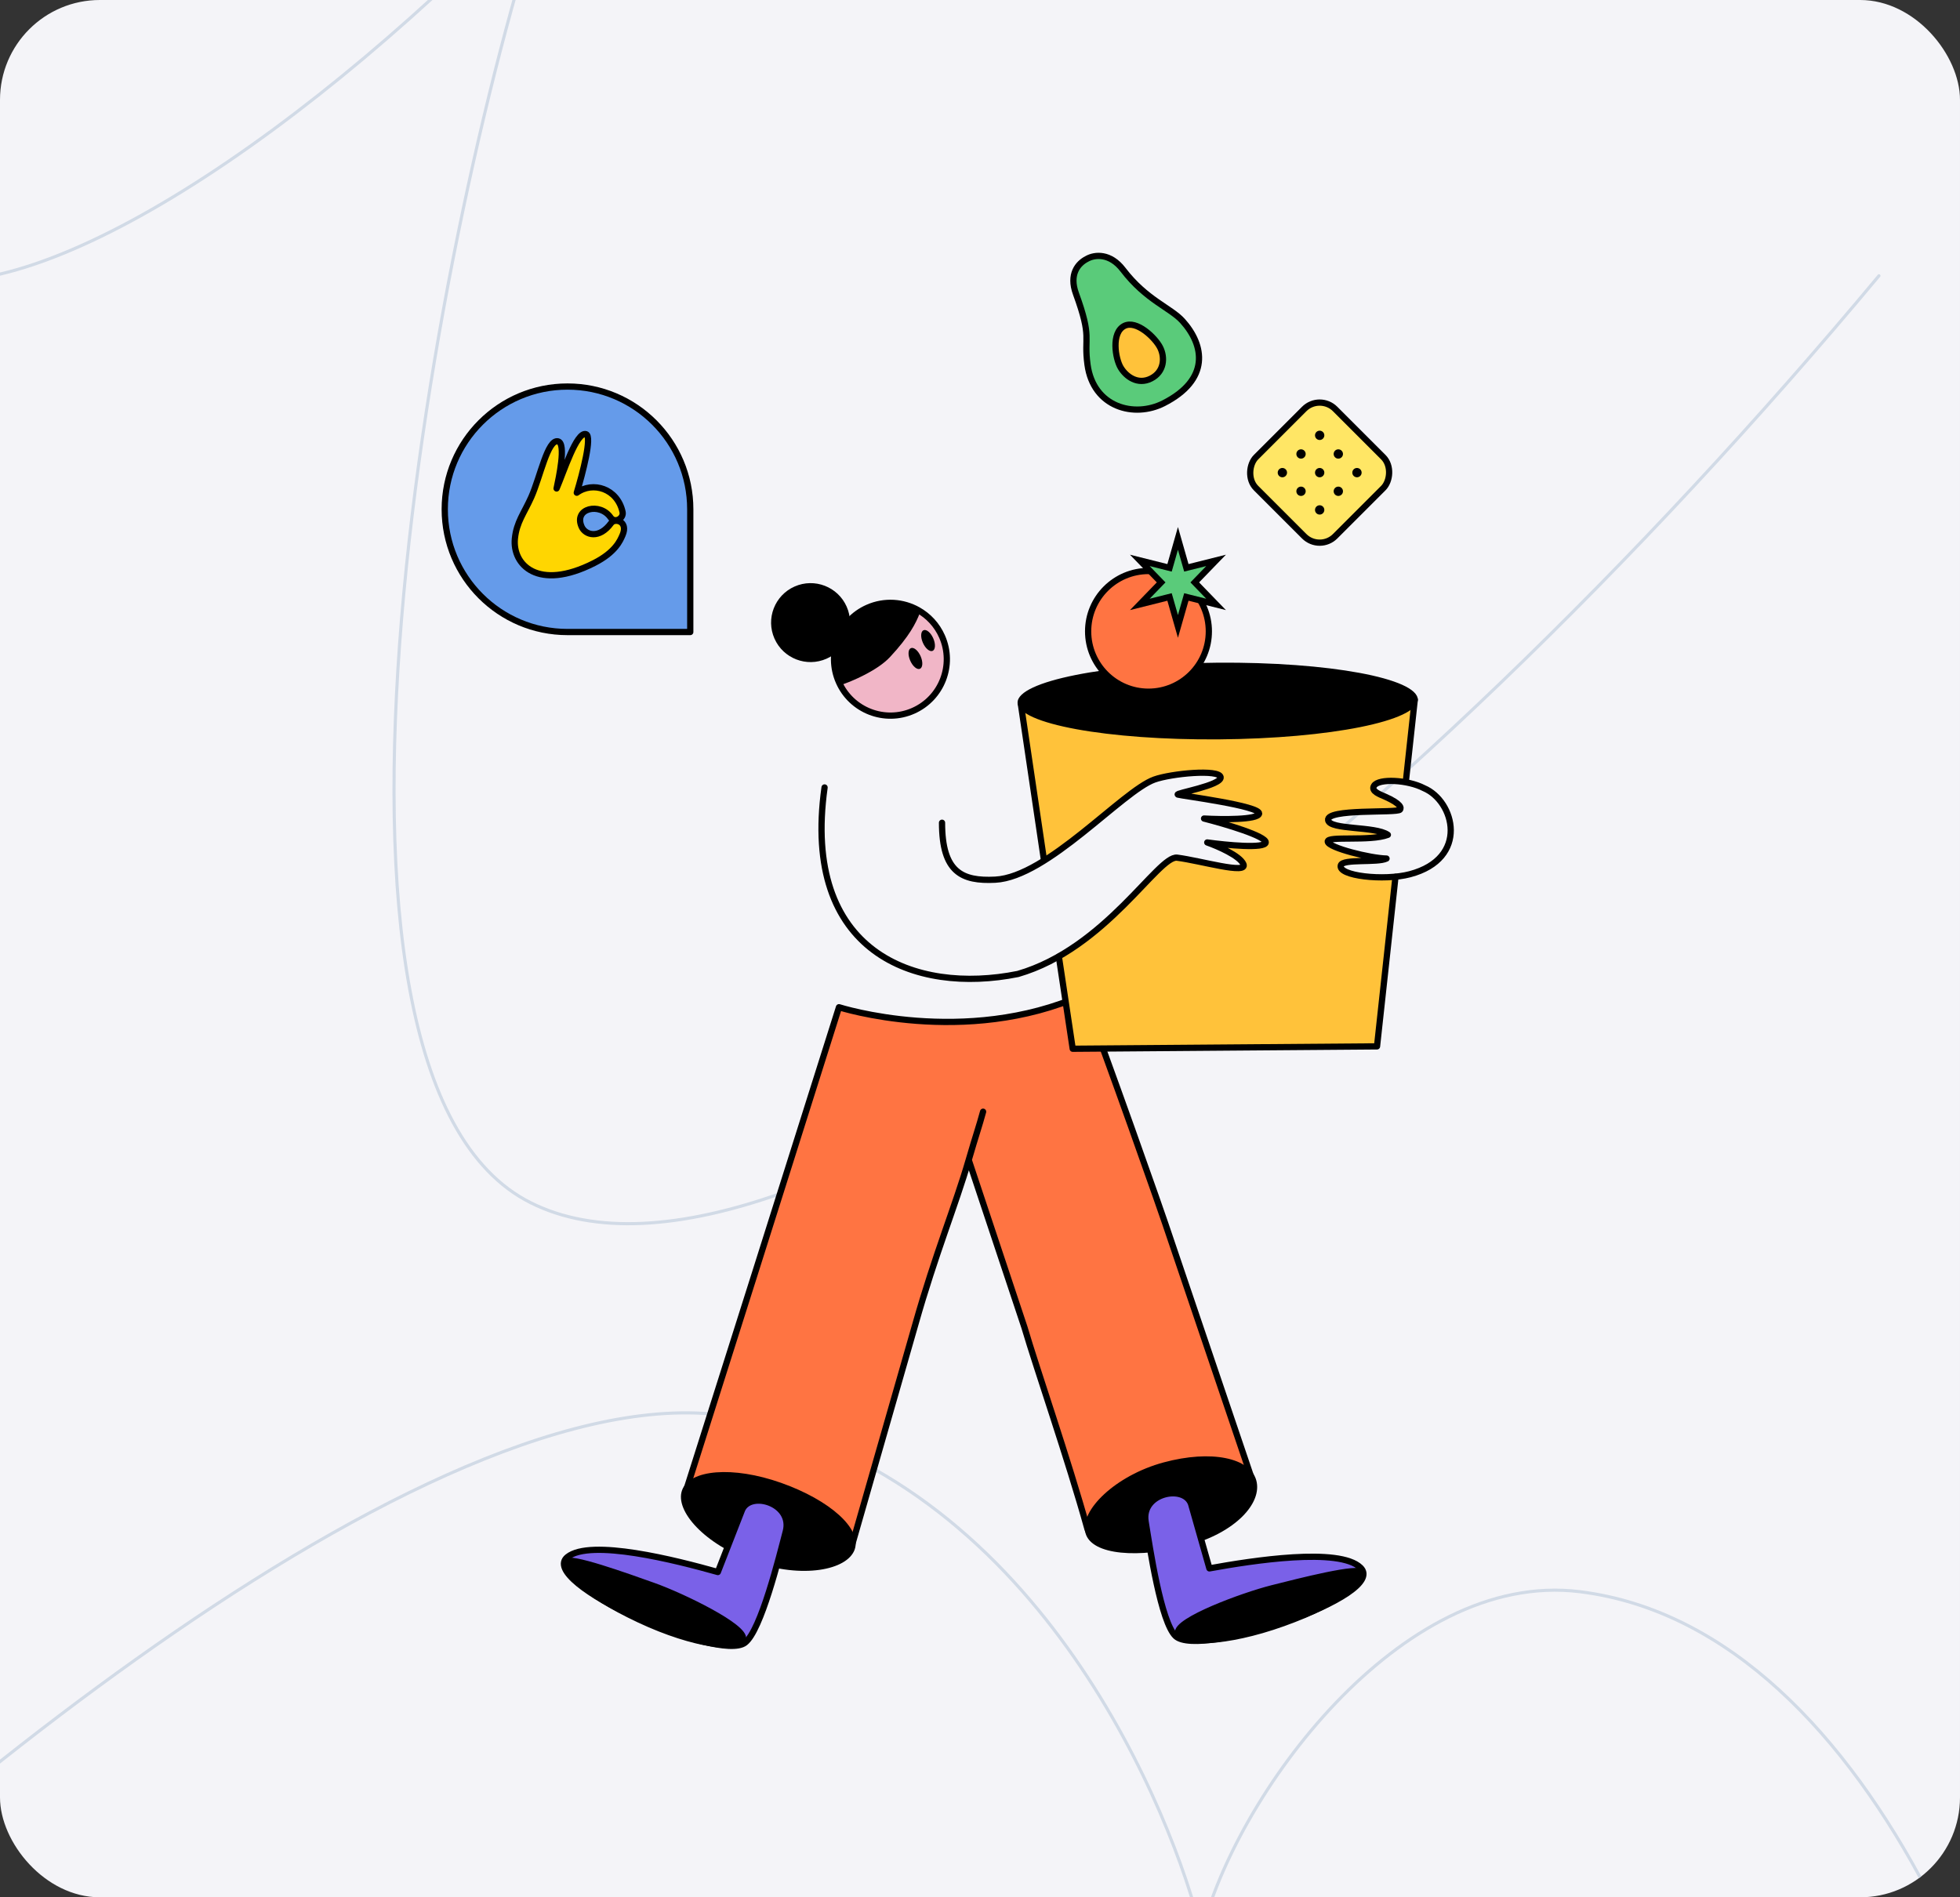 <?xml version="1.0" encoding="UTF-8"?> <svg xmlns="http://www.w3.org/2000/svg" width="628" height="608" viewBox="0 0 628 608" fill="none"><rect x="0" y="0" width="628" height="608" fill="#333333" stroke="none"/> <g clip-path="url(#clip0)"> <rect width="628" height="608" rx="32" fill="#F4F4F8"></rect> <path d="M-115.347 667.702C-36.514 587.569 144.801 432.82 239.4 454.889C333.999 476.959 375.803 581.404 385 619.5C395.511 576.149 448.441 502.911 506.145 510.063C602.03 521.947 655.744 670.671 661 760M-29.855 88.379C10.982 100.628 97.501 45.028 176.334 -37.733C139.545 68.674 88.08 344.451 170.066 385.437C252.052 426.423 447.654 273.605 602.03 88.379" stroke="#D1DAE6" stroke-linecap="round" stroke-linejoin="round"></path> <g clip-path="url(#clip1)"> <path d="M219.431 478.923L241.966 407.769L268.817 322.769C268.817 322.769 309.096 335.677 347.026 318.801C354.362 338.087 371.488 386.217 375.451 398.267L401.455 474.99C402.873 480.017 390.718 489.607 378.678 492.067C367.511 494.348 349.895 495.237 348.437 489.991C342.206 467.571 332.096 438.514 328.225 425.311L310.383 371.713C306.149 386.305 299.686 401.806 293.303 424.348L272.593 496.58C271.938 498.552 256.35 499.536 243.961 496.242C226.315 491.551 219.087 480.524 219.431 478.923Z" fill="#FF7442"></path> <path d="M314.991 356.254C313.645 361.183 312.709 363.698 310.383 371.713M310.383 371.713C306.149 386.305 299.686 401.806 293.303 424.348L272.593 496.58C271.938 498.552 256.35 499.536 243.961 496.242C226.315 491.551 219.087 480.524 219.431 478.923L241.966 407.769L268.817 322.769C268.817 322.769 309.096 335.677 347.026 318.801C354.362 338.087 371.488 386.217 375.451 398.267L401.455 474.99C402.873 480.017 390.718 489.607 378.678 492.067C367.511 494.348 349.895 495.237 348.437 489.991C342.206 467.571 332.096 438.514 328.225 425.311L310.383 371.713Z" stroke="black" stroke-width="2" stroke-linecap="round" stroke-linejoin="round"></path> <path fill-rule="evenodd" clip-rule="evenodd" d="M393.159 335.691L343.707 336.078L339.257 306.487C350.679 299.966 359.623 290.598 366.165 283.744C371.282 278.385 374.93 274.563 377.147 274.845C379.479 275.142 382.528 275.776 385.59 276.414C392.467 277.845 399.406 279.289 398.41 276.94C397.258 274.224 390.196 271.161 386.809 269.969C392.96 270.822 405.321 272.018 405.551 269.979C405.782 267.94 392.47 264.013 385.786 262.304C391.477 262.621 402.973 262.755 403.424 260.758C403.869 258.79 388.207 256.353 380.956 255.225C379.008 254.922 377.667 254.713 377.409 254.634C377.003 254.508 378.444 254.137 380.526 253.599C384.682 252.526 391.394 250.794 391.1 249.041C390.659 246.409 375.254 247.872 369.861 249.812C365.994 251.204 360.173 255.99 353.523 261.457C347.617 266.313 341.057 271.707 334.632 275.737L327.039 225.248L453.303 224.207L450.42 250.688C445.922 249.858 441.272 250.159 440.261 251.783C439.269 253.376 441.589 254.355 443.192 255.031C443.391 255.115 443.578 255.194 443.746 255.269C449.085 257.641 448.965 258.94 448.579 259.451C448.256 259.88 445.139 259.948 441.296 260.031C434.359 260.181 425.056 260.383 425.548 262.854C425.881 264.532 430.105 264.946 434.601 265.386C438.587 265.777 442.788 266.188 444.684 267.52C441.743 268.657 436.679 268.689 432.48 268.715C428.476 268.74 425.26 268.76 425.418 269.728C425.744 271.712 439.126 275.037 444.256 275.128C442.968 275.772 440.051 275.843 437.155 275.915C433.549 276.003 429.973 276.091 429.61 277.281C428.733 280.154 438.93 281.747 447.127 280.941L441.209 335.316L393.159 335.691Z" fill="#FFC23A"></path> <path d="M250.329 475.206C265.903 480.731 276.193 489.923 273.836 496.564C271.48 503.205 256.949 505.969 241.376 500.444C225.802 494.919 216.174 484.217 218.53 477.576C220.887 470.935 234.756 469.681 250.329 475.206Z" fill="black"></path> <path d="M372.812 468.643C388.142 464.498 400.573 467.185 402.531 474.425C404.489 481.665 395.882 491.127 380.552 495.272C365.223 499.417 349.75 498.507 347.792 491.266C345.834 484.026 357.483 472.788 372.812 468.643Z" fill="black"></path> <path d="M381.632 481.941C379.406 475.614 365.574 478.449 367.062 487.594C368.437 496.038 371.954 519.87 376.681 524.312C384.348 531.518 445.103 511.305 435.91 502.357C429.127 495.755 401.196 500.105 387.503 502.596L381.632 481.941Z" fill="#7A61E8" stroke="black" stroke-width="2" stroke-linecap="round" stroke-linejoin="round"></path> <path d="M377.457 523.243C376.775 519.319 398.104 511.365 407.655 508.961C415.974 506.867 435.975 501.704 436.384 504.058C436.836 506.657 430.058 513.377 411.181 520.153C392.304 526.929 378.06 526.709 377.457 523.243Z" fill="black" stroke="black" stroke-width="2"></path> <path d="M237.804 483.758C240.618 477.67 254.12 481.803 251.772 490.766C249.604 499.042 243.844 522.433 238.718 526.408C230.402 532.855 171.835 506.976 181.835 498.94C189.214 493.01 216.606 499.986 230.002 503.764L237.804 483.758Z" fill="#7A61E8" stroke="black" stroke-width="2" stroke-linecap="round" stroke-linejoin="round"></path> <path d="M238.046 525.27C239.097 521.428 218.617 511.489 209.337 508.19C201.254 505.318 181.832 498.283 181.202 500.587C180.505 503.132 186.616 510.464 204.767 518.998C222.917 527.533 237.118 528.663 238.046 525.27Z" fill="black" stroke="black" stroke-width="2"></path> <path d="M301.831 203.959C305.862 213.087 301.73 223.753 292.603 227.784C283.476 231.815 272.809 227.684 268.778 218.556C264.747 209.429 268.878 198.762 278.006 194.731C283.412 192.344 289.358 192.82 294.146 195.501C297.441 197.347 300.188 200.238 301.831 203.959Z" fill="#F1B6C7" stroke="black" stroke-width="2"></path> <path d="M272.125 199.303C279.434 190.809 290.24 192.62 294.711 196.478C293.48 199.655 291.392 203.869 285.139 210.58C281.171 214.839 272.993 218.358 269.342 219.531C267.413 216.653 264.816 207.797 272.125 199.303Z" fill="black"></path> <ellipse rx="1.807" ry="3.613" transform="matrix(0.915 -0.404 0.404 0.915 293.31 211.007)" fill="black"></ellipse> <ellipse cx="297.36" cy="205.268" rx="1.807" ry="3.613" transform="rotate(-23.828 297.36 205.268)" fill="black"></ellipse> <ellipse cx="259.712" cy="199.519" rx="12.647" ry="12.647" transform="rotate(-23.828 259.712 199.519)" fill="black"></ellipse> <path d="M334.444 275.25L327.039 225.248L453.303 224.207L450.459 250.333M339.267 306.555L343.707 336.078C351.563 336.016 361.736 335.937 393.159 335.691C424.581 335.446 436.571 335.352 441.209 335.316L447.121 281" stroke="black" stroke-width="2" stroke-linecap="round" stroke-linejoin="round"></path> <path d="M429.61 277.281C428.557 280.731 443.477 282.336 451.722 280.155C470.84 275.099 466.05 256.704 456.22 252.563C451.036 249.864 441.743 249.404 440.261 251.783C439.146 253.573 442.214 254.587 443.746 255.269C449.085 257.641 448.965 258.94 448.579 259.451C447.672 260.654 424.784 259.014 425.548 262.854C426.177 266.02 440.649 264.686 444.684 267.52C438.938 269.74 425.093 267.745 425.418 269.729C425.744 271.712 439.126 275.037 444.256 275.128C441.364 276.573 430.265 275.135 429.61 277.281Z" stroke="black" stroke-width="2" stroke-linecap="round" stroke-linejoin="round"></path> <path d="M264.199 252.343C256.786 305.173 293.034 318.78 326.161 312.112C354.347 303.938 371.09 274.075 377.147 274.845C384.718 275.808 399.849 280.335 398.41 276.94C397.258 274.224 390.196 271.161 386.809 269.969C392.96 270.822 405.321 272.018 405.551 269.979C405.782 267.94 392.47 264.013 385.786 262.304C391.477 262.621 402.973 262.755 403.424 260.758C403.988 258.261 378.625 255.01 377.409 254.634C376.193 254.258 391.541 251.672 391.1 249.041C390.659 246.409 375.254 247.872 369.861 249.812C359.61 253.501 335.62 281.052 318.87 281.901C308.218 282.44 301.833 279.523 301.833 263.65" stroke="black" stroke-width="2" stroke-linecap="round" stroke-linejoin="round"></path> <path d="M454.269 224.184C454.322 230.98 426.32 236.652 390.575 236.932C354.831 237.211 326.101 231.928 326.048 225.132C325.995 218.336 354.335 212.643 390.079 212.364C425.824 212.085 454.215 217.388 454.269 224.184Z" fill="black"></path> <path d="M387.324 202.322C387.324 213.003 378.666 221.661 367.985 221.661C357.304 221.661 348.645 213.003 348.645 202.322C348.645 191.641 357.304 182.982 367.985 182.982C378.666 182.982 387.324 191.641 387.324 202.322Z" fill="#FF7442" stroke="black" stroke-width="2"></path> <path d="M379.852 181.037L380.118 181.968L381.057 181.732L389.64 179.581L383.485 185.938L382.812 186.634L383.485 187.329L389.64 193.686L381.057 191.535L380.118 191.3L379.852 192.231L377.424 200.739L374.996 192.231L374.73 191.3L373.791 191.535L365.208 193.686L371.363 187.329L372.036 186.634L371.363 185.938L365.208 179.581L373.791 181.732L374.73 181.968L374.996 181.037L377.424 172.528L379.852 181.037Z" fill="#5ACB7A" stroke="black" stroke-width="2"></path> <rect x="422.833" y="126.111" width="35.843" height="35.843" rx="7" transform="rotate(45 422.833 126.111)" fill="#FFE665" stroke="black" stroke-width="2"></rect> <path d="M424.327 139.506C424.327 140.331 423.658 141 422.833 141C422.008 141 421.339 140.331 421.339 139.506C421.339 138.681 422.008 138.012 422.833 138.012C423.658 138.012 424.327 138.681 424.327 139.506Z" fill="black"></path> <path d="M418.352 145.481C418.352 146.306 417.683 146.975 416.858 146.975C416.033 146.975 415.364 146.306 415.364 145.481C415.364 144.656 416.033 143.987 416.858 143.987C417.683 143.987 418.352 144.656 418.352 145.481Z" fill="black"></path> <path d="M416.858 158.925C417.683 158.925 418.352 158.257 418.352 157.432C418.352 156.607 417.683 155.938 416.858 155.938C416.033 155.938 415.364 156.607 415.364 157.432C415.364 158.257 416.033 158.925 416.858 158.925Z" fill="black"></path> <path d="M424.327 151.456C424.327 152.281 423.658 152.95 422.833 152.95C422.008 152.95 421.339 152.281 421.339 151.456C421.339 150.631 422.008 149.963 422.833 149.963C423.658 149.963 424.327 150.631 424.327 151.456Z" fill="black"></path> <path d="M434.784 152.95C435.609 152.95 436.277 152.281 436.277 151.456C436.277 150.631 435.609 149.963 434.784 149.963C433.959 149.963 433.29 150.631 433.29 151.456C433.29 152.281 433.959 152.95 434.784 152.95Z" fill="black"></path> <path d="M412.377 151.456C412.377 152.281 411.708 152.95 410.883 152.95C410.058 152.95 409.389 152.281 409.389 151.456C409.389 150.631 410.058 149.963 410.883 149.963C411.708 149.963 412.377 150.631 412.377 151.456Z" fill="black"></path> <path d="M422.833 164.901C423.658 164.901 424.327 164.232 424.327 163.407C424.327 162.582 423.658 161.913 422.833 161.913C422.008 161.913 421.339 162.582 421.339 163.407C421.339 164.232 422.008 164.901 422.833 164.901Z" fill="black"></path> <path d="M430.302 145.481C430.302 146.306 429.633 146.975 428.808 146.975C427.983 146.975 427.315 146.306 427.315 145.481C427.315 144.656 427.983 143.987 428.808 143.987C429.633 143.987 430.302 144.656 430.302 145.481Z" fill="black"></path> <path d="M428.808 158.925C429.633 158.925 430.302 158.257 430.302 157.432C430.302 156.607 429.633 155.938 428.808 155.938C427.983 155.938 427.315 156.607 427.315 157.432C427.315 158.257 427.983 158.925 428.808 158.925Z" fill="black"></path> <path d="M181.833 202.536H221.165V163.203C221.165 141.481 203.556 123.871 181.833 123.871C160.11 123.871 142.5 141.481 142.5 163.203C142.5 184.926 160.11 202.536 181.833 202.536Z" fill="#659BEA" stroke="black" stroke-width="2" stroke-linejoin="round"></path> <path d="M170.222 159.302C167.917 164.474 165.51 167.292 164.975 172.593C164.136 180.904 172.326 189.572 190.311 180.459C197.215 176.961 198.725 173.197 199.477 171.452C201.375 167.053 197.023 165.958 195.816 167.612C192 172.839 187.571 171.494 186.369 168.822C183.682 162.845 192.284 160.892 195.666 165.868C197.02 167.794 199.918 166.109 199.477 164.075C197.847 156.557 189.944 154.133 184.804 157.896C186.666 151.775 189.809 139.742 187.751 139.128C184.739 138.23 180.62 151.247 178.335 156.534C179.021 153.275 181.483 142.074 178.795 141.439C175.468 140.652 173.103 152.837 170.222 159.302Z" fill="#FFD601" stroke="black" stroke-width="2" stroke-linecap="round" stroke-linejoin="round"></path> <path d="M344.741 94.1C342.481 87.89 345.36 84.433 348.26 82.957C350.773 81.53 355.712 81.044 359.816 86.425C367.237 96.156 375.054 98.608 378.892 102.861C385.96 110.691 387.711 121.653 372.849 129.218C363.418 134.019 350.309 130.543 348.446 116.853C347.192 107.638 350.046 108.677 344.741 94.1Z" fill="#5ACB7A"></path> <path d="M371.704 111.338C370.083 108.155 364.123 102.468 360.238 104.445C355.978 106.614 357.355 114.871 359.067 117.771C360.779 120.671 364.557 123.463 368.815 121.295C373.074 119.127 373.324 114.521 371.704 111.338Z" fill="#FFC23A"></path> <path d="M344.741 94.1C342.481 87.89 345.36 84.433 348.26 82.957C350.773 81.53 355.712 81.044 359.816 86.425C367.237 96.156 375.054 98.608 378.892 102.861C385.96 110.691 387.711 121.653 372.849 129.218C363.418 134.019 350.309 130.543 348.446 116.853C347.192 107.638 350.046 108.677 344.741 94.1Z" stroke="black" stroke-width="2"></path> <path d="M371.703 111.338C370.083 108.155 364.123 102.467 360.238 104.445C355.978 106.614 357.354 114.871 359.066 117.771C360.779 120.671 364.557 123.462 368.815 121.295C373.074 119.127 373.324 114.521 371.703 111.338Z" stroke="black" stroke-width="2"></path> </g> </g> <defs> <clipPath id="clip0"> <rect width="628" height="608" rx="32" fill="white"></rect> </clipPath> <clipPath id="clip1"> <rect width="460" height="460" fill="white" transform="translate(84 74)"></rect> </clipPath> </defs> </svg> 